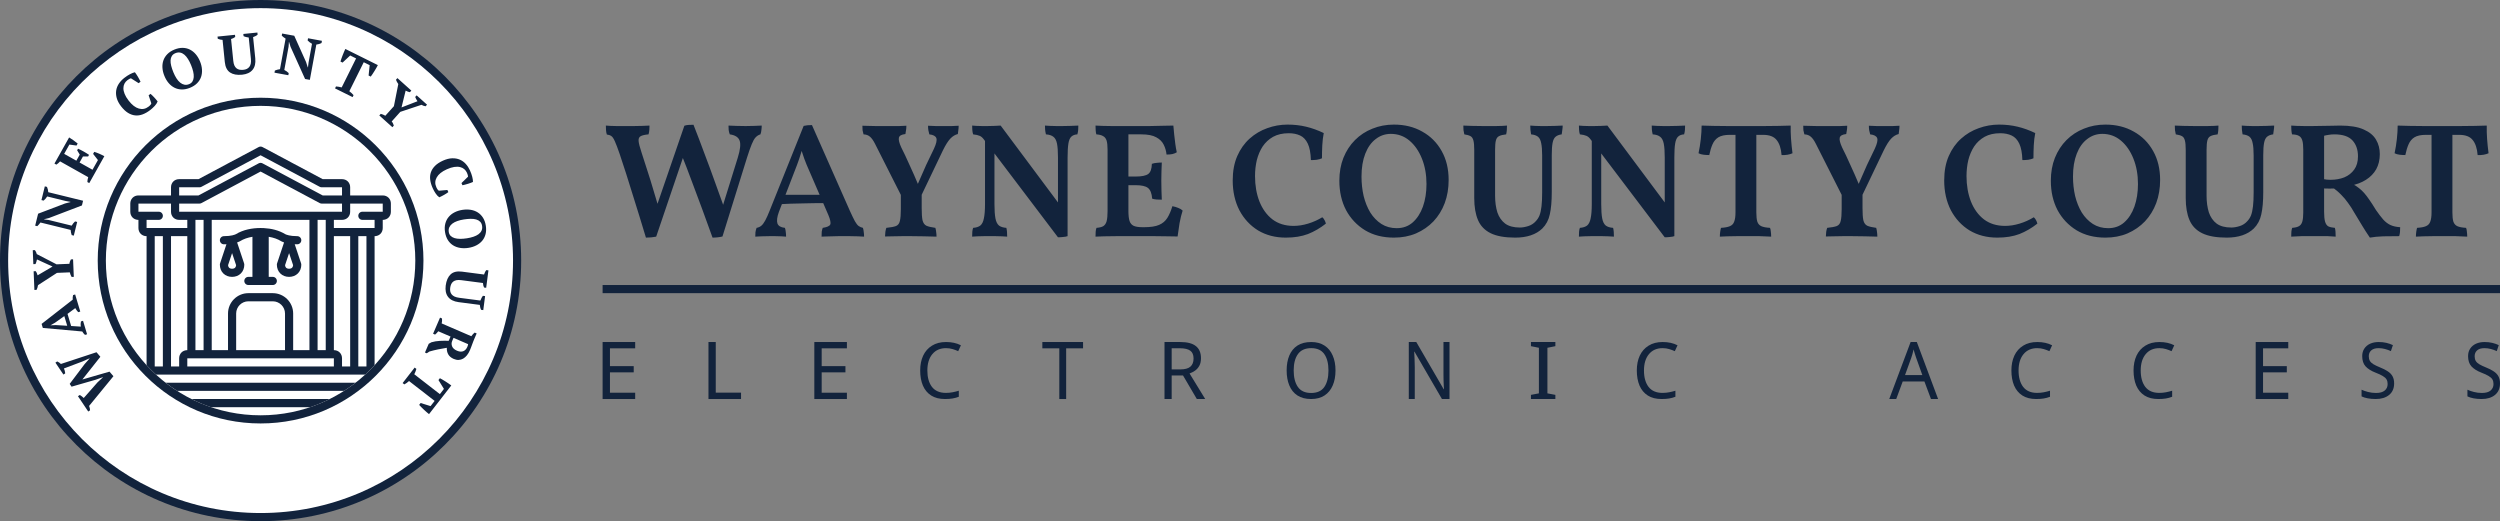 <svg width="307" height="64" viewBox="0 0 307 64" fill="none" xmlns="http://www.w3.org/2000/svg">
<rect x="0" y="0" width="307" height="64" fill="#808080" stroke="none"/>
<circle cx="32" cy="32" r="32" fill="#12233C"/>
<circle cx="32" cy="32" r="31" fill="white"/>
<circle cx="32" cy="32" r="20" fill="#12233C"/>
<circle cx="32" cy="32" r="19" fill="white"/>
<path d="M40.491 49C39.722 49.385 38.924 49.721 38.1 50H25.9C25.076 49.721 24.278 49.385 23.509 49H40.491Z" fill="#12233C"/>
<path d="M43.662 47C43.208 47.354 42.738 47.688 42.252 48H21.748C21.262 47.688 20.792 47.354 20.338 47H43.662Z" fill="#12233C"/>
<path fill-rule="evenodd" clip-rule="evenodd" d="M32.394 28.01C33.315 28.057 34.246 28.275 35.032 28.757C35.168 28.823 35.592 29 36.5 29C36.776 29 37 29.224 37 29.5C37 29.776 36.776 30 36.5 30C36.392 30 36.289 29.995 36.19 29.991L36.975 32.342C36.992 32.393 37 32.446 37 32.5C37 32.914 36.859 33.297 36.578 33.578C36.297 33.859 35.914 34 35.5 34C35.086 34 34.703 33.859 34.422 33.578C34.141 33.297 34 32.914 34 32.5L34.007 32.42C34.011 32.394 34.017 32.367 34.025 32.342L34.881 29.773C34.753 29.729 34.653 29.686 34.576 29.647C34.562 29.64 34.548 29.632 34.535 29.624C34.092 29.347 33.566 29.17 33 29.078V34H33.5C33.776 34 34 34.224 34 34.5C34 34.776 33.776 35 33.5 35H30.5C30.224 35 30 34.776 30 34.5C30 34.224 30.224 34 30.5 34H31V29.078C30.433 29.17 29.908 29.347 29.465 29.624C29.451 29.632 29.438 29.64 29.424 29.647C29.347 29.686 29.246 29.729 29.118 29.773L29.975 32.342C29.992 32.393 30 32.446 30 32.5C30 32.914 29.86 33.297 29.578 33.578C29.297 33.859 28.914 34 28.5 34C28.086 34 27.703 33.859 27.422 33.578C27.14 33.297 27 32.914 27 32.5L27.007 32.42C27.011 32.394 27.017 32.367 27.025 32.342L27.809 29.991C27.711 29.995 27.608 30 27.5 30C27.224 30 27 29.776 27 29.5C27 29.224 27.224 29 27.5 29C28.406 29 28.831 28.823 28.967 28.757C29.866 28.206 30.954 28 32 28L32.394 28.01ZM28.005 32.564C28.017 32.714 28.069 32.811 28.129 32.871C28.198 32.94 28.314 33 28.5 33C28.686 33 28.802 32.94 28.871 32.871C28.931 32.811 28.982 32.714 28.994 32.564L28.5 31.082L28.005 32.564ZM35.005 32.564C35.017 32.714 35.069 32.811 35.129 32.871C35.197 32.94 35.314 33 35.5 33C35.686 33 35.803 32.94 35.871 32.871C35.931 32.811 35.982 32.714 35.994 32.564L35.5 31.082L35.005 32.564Z" fill="#12233C"/>
<path fill-rule="evenodd" clip-rule="evenodd" d="M31.821 18.033C31.956 17.982 32.107 17.99 32.235 18.059L39.626 22H42C42.264 22 42.522 22.09 42.716 22.284C42.91 22.478 43 22.736 43 23V24H47C47.264 24 47.522 24.09 47.716 24.284C47.91 24.478 48 24.736 48 25V26C48 26.264 47.91 26.522 47.716 26.716C47.546 26.885 47.327 26.976 47.099 26.996L47 27V28C47 28.264 46.91 28.522 46.716 28.716C46.546 28.885 46.327 28.976 46.099 28.996L46 29V44.844C45.631 45.245 45.246 45.631 44.845 46H19.155C18.754 45.631 18.369 45.245 18 44.844V29L17.901 28.996C17.673 28.976 17.454 28.885 17.284 28.716C17.09 28.522 17 28.264 17 28V27L16.901 26.996C16.673 26.976 16.454 26.885 16.284 26.716C16.09 26.522 16 26.264 16 26V25C16 24.736 16.09 24.478 16.284 24.284C16.478 24.09 16.736 24 17 24H21V23C21 22.736 21.09 22.478 21.284 22.284C21.478 22.09 21.736 22 22 22H24.374L31.765 18.059L31.821 18.033ZM19 45H20V29H19V45ZM21 45H22V44C22 43.736 22.09 43.478 22.284 43.284C22.454 43.114 22.673 43.024 22.901 43.004L23 43V29H21V45ZM23 45H41V44H23V45ZM41 43L41.099 43.004C41.327 43.024 41.546 43.114 41.716 43.284C41.91 43.478 42 43.736 42 44V45H43V29H41V43ZM44 45H45V29H44V45ZM24 43H25V27H24V43ZM26 43H28V38.5C28 37.124 29.124 36 30.5 36H33.5C34.876 36 36 37.124 36 38.5V43H38V27H26V43ZM30.5 37C29.676 37 29 37.676 29 38.5V43H35V38.5C35 37.676 34.324 37 33.5 37H30.5ZM39 43H40V27H39V43ZM17 26H19.5C19.776 26 20 26.224 20 26.5C20 26.776 19.776 27 19.5 27H18V28H23V27H22C21.736 27 21.478 26.91 21.284 26.716C21.09 26.522 21 26.264 21 26V25H17V26ZM43 26C43 26.264 42.91 26.522 42.716 26.716C42.522 26.91 42.264 27 42 27H41V28H46V27H44.5C44.224 27 44 26.776 44 26.5C44 26.224 44.224 26 44.5 26H47V25H43V26ZM24.735 24.941C24.663 24.98 24.582 25 24.5 25H22V26H42V25H39.5C39.418 25 39.337 24.98 39.265 24.941L32 21.066L24.735 24.941ZM24.735 22.941C24.663 22.98 24.582 23 24.5 23H22V24H24.374L31.765 20.059L31.821 20.033C31.956 19.982 32.107 19.99 32.235 20.059L39.626 24H42V23H39.5C39.418 23 39.337 22.98 39.265 22.941L32 19.066L24.735 22.941Z" fill="#12233C"/>
<path fill-rule="evenodd" clip-rule="evenodd" d="M59.703 35.34L59.439 35.307C59.362 35.141 59.317 34.955 59.307 34.752L56.635 34.404C56.407 34.375 56.215 34.375 56.055 34.406C55.895 34.437 55.763 34.496 55.655 34.58C55.547 34.664 55.464 34.773 55.404 34.904C55.345 35.035 55.304 35.185 55.282 35.357C55.262 35.51 55.266 35.652 55.293 35.785C55.32 35.92 55.377 36.039 55.462 36.147C55.546 36.254 55.664 36.344 55.814 36.416C55.966 36.486 56.156 36.537 56.388 36.568L58.991 36.906C59.028 36.803 59.074 36.697 59.131 36.59C59.187 36.481 59.246 36.394 59.307 36.326L59.57 36.361L59.346 38.082L59.082 38.047C59.033 37.957 58.996 37.857 58.973 37.752C58.949 37.645 58.932 37.541 58.921 37.441L56.311 37.102C55.719 37.023 55.289 36.809 55.022 36.457C54.755 36.103 54.659 35.643 54.732 35.074C54.813 34.453 55.015 33.994 55.337 33.691C55.658 33.391 56.124 33.279 56.735 33.358L59.442 33.711C59.469 33.621 59.505 33.525 59.553 33.43C59.602 33.332 59.656 33.244 59.718 33.168L59.981 33.202L59.703 35.34ZM59.216 29.565C59.023 29.795 58.779 29.985 58.488 30.134C58.197 30.282 57.872 30.384 57.512 30.439C57.152 30.495 56.811 30.495 56.489 30.44C56.167 30.386 55.879 30.278 55.625 30.117C55.371 29.955 55.159 29.738 54.99 29.467C54.821 29.195 54.708 28.871 54.649 28.492C54.592 28.114 54.602 27.77 54.683 27.46C54.763 27.15 54.898 26.879 55.092 26.647C55.285 26.414 55.527 26.223 55.818 26.075C56.109 25.926 56.435 25.824 56.795 25.769C57.155 25.714 57.496 25.713 57.818 25.768C58.141 25.822 58.429 25.931 58.683 26.095C58.937 26.259 59.148 26.477 59.318 26.748C59.487 27.02 59.601 27.345 59.659 27.723C59.717 28.101 59.706 28.445 59.626 28.755C59.546 29.065 59.409 29.335 59.216 29.565ZM58.963 27.228C58.837 27.101 58.677 27.009 58.481 26.951C58.286 26.894 58.06 26.867 57.804 26.871C57.547 26.875 57.271 26.9 56.976 26.945C56.681 26.991 56.411 27.056 56.166 27.141C55.922 27.225 55.717 27.331 55.55 27.458C55.383 27.585 55.259 27.734 55.179 27.905C55.099 28.075 55.075 28.269 55.108 28.485C55.14 28.684 55.217 28.844 55.342 28.967C55.467 29.089 55.627 29.18 55.823 29.24C56.019 29.299 56.245 29.33 56.503 29.33C56.76 29.331 57.036 29.309 57.332 29.263C57.627 29.218 57.897 29.154 58.142 29.071C58.386 28.989 58.592 28.887 58.76 28.764C58.928 28.642 59.052 28.495 59.132 28.325C59.212 28.154 59.234 27.958 59.2 27.737C59.168 27.524 59.089 27.355 58.963 27.228ZM57.466 22.572C57.342 22.609 57.219 22.644 57.098 22.676C56.977 22.707 56.874 22.732 56.789 22.749L56.669 22.481L57.475 21.696C57.478 21.648 57.468 21.579 57.442 21.488C57.416 21.398 57.384 21.307 57.344 21.218C57.265 21.044 57.156 20.895 57.017 20.774C56.878 20.652 56.704 20.566 56.498 20.516C56.291 20.466 56.052 20.461 55.781 20.501C55.51 20.541 55.206 20.637 54.87 20.789C54.262 21.062 53.848 21.395 53.63 21.785C53.411 22.175 53.395 22.578 53.584 22.995C53.638 23.114 53.692 23.211 53.749 23.286C53.806 23.36 53.857 23.404 53.904 23.419L54.939 23.329L55.057 23.591C54.996 23.638 54.922 23.691 54.833 23.749C54.744 23.807 54.647 23.866 54.544 23.925C54.44 23.985 54.336 24.041 54.231 24.093C54.127 24.145 54.032 24.19 53.947 24.229C53.786 24.122 53.637 23.965 53.498 23.759C53.358 23.553 53.236 23.333 53.132 23.099C52.973 22.746 52.872 22.406 52.83 22.08C52.787 21.753 52.815 21.446 52.914 21.159C53.013 20.871 53.183 20.606 53.424 20.365C53.666 20.123 53.991 19.91 54.399 19.726C54.804 19.544 55.179 19.448 55.524 19.438C55.871 19.428 56.184 19.483 56.463 19.603C56.742 19.723 56.986 19.898 57.195 20.129C57.403 20.36 57.575 20.625 57.709 20.922C57.836 21.203 57.93 21.467 57.992 21.712C58.054 21.959 58.084 22.169 58.081 22.344C58.013 22.375 57.924 22.411 57.814 22.453C57.706 22.494 57.589 22.534 57.466 22.572ZM54.019 41.859C54.393 41.84 54.754 41.838 55.102 41.851L55.326 41.33L53.821 40.68C53.758 40.769 53.691 40.845 53.625 40.907C53.558 40.97 53.491 41.03 53.426 41.088L53.182 40.982L54.036 39.004L54.28 39.109C54.291 39.226 54.292 39.332 54.283 39.431C54.273 39.528 54.259 39.623 54.239 39.717L57.876 41.288C58.016 41.094 58.154 40.945 58.29 40.841L58.534 40.946L58.24 41.628C58.203 41.714 58.163 41.811 58.12 41.923C58.077 42.034 58.033 42.151 57.988 42.273C57.942 42.396 57.897 42.521 57.849 42.648C57.802 42.775 57.753 42.897 57.703 43.013C57.602 43.248 57.481 43.454 57.341 43.63C57.201 43.806 57.046 43.942 56.876 44.039C56.707 44.136 56.524 44.189 56.328 44.199C56.133 44.209 55.928 44.167 55.712 44.074C55.402 43.939 55.181 43.755 55.047 43.519C54.914 43.284 54.854 43.015 54.868 42.71C54.526 42.766 54.174 42.83 53.811 42.902C53.45 42.975 53.093 43.062 52.74 43.164L52.403 43.384L52.185 43.29L52.648 42.217L52.978 42.031C53.298 41.936 53.645 41.878 54.019 41.859ZM55.519 42.533C55.609 42.756 55.808 42.934 56.116 43.066C56.275 43.135 56.42 43.172 56.553 43.179C56.685 43.185 56.804 43.164 56.91 43.118C57.017 43.072 57.109 43.005 57.188 42.916C57.267 42.827 57.333 42.723 57.385 42.603C57.442 42.469 57.476 42.356 57.485 42.263L55.692 41.488L55.528 41.869C55.434 42.089 55.431 42.31 55.519 42.533ZM52.006 12.987C51.915 12.958 51.832 12.92 51.757 12.872L49.157 13.737L48.101 14.915C48.164 14.984 48.217 15.064 48.258 15.154C48.299 15.244 48.333 15.333 48.361 15.421L48.184 15.619L46.579 14.18L46.757 13.981C46.844 14.003 46.935 14.033 47.034 14.07C47.132 14.108 47.227 14.156 47.319 14.213L48.371 13.041L48.911 10.32C48.844 10.234 48.787 10.146 48.741 10.054C48.694 9.962 48.656 9.874 48.625 9.79L48.803 9.592L50.512 11.125L50.334 11.323C50.261 11.307 50.181 11.285 50.093 11.257C50.005 11.228 49.912 11.186 49.813 11.128L49.306 13.193L51.268 12.432C51.203 12.343 51.146 12.252 51.099 12.159C51.051 12.065 51.013 11.982 50.985 11.907L51.163 11.709L52.44 12.854L52.263 13.052C52.183 13.037 52.097 13.015 52.006 12.987ZM45.98 8.731C45.898 8.863 45.818 8.989 45.738 9.108C45.658 9.227 45.588 9.326 45.527 9.406L45.264 9.275L45.395 8.003L44.668 7.642L42.899 11.203C42.997 11.278 43.093 11.356 43.185 11.439C43.276 11.521 43.353 11.604 43.417 11.687L43.299 11.925L41.142 10.854L41.261 10.615C41.36 10.624 41.473 10.636 41.597 10.654C41.722 10.671 41.842 10.698 41.959 10.736L43.728 7.175L43.001 6.813L42.067 7.686L41.81 7.559C41.835 7.467 41.871 7.352 41.919 7.214C41.967 7.076 42.019 6.935 42.074 6.791C42.13 6.647 42.188 6.505 42.247 6.365C42.306 6.225 42.359 6.107 42.407 6.011L46.4 7.995C46.351 8.095 46.288 8.21 46.214 8.34C46.139 8.469 46.061 8.6 45.98 8.731ZM39.162 5.41C39.047 5.443 38.94 5.465 38.844 5.476L38.049 9.807L37.464 9.7L35.678 5.743L35.499 5.162L35.478 5.158L35.44 5.72L34.913 8.591C35.001 8.631 35.096 8.688 35.198 8.761C35.302 8.835 35.387 8.906 35.455 8.976L35.406 9.237L33.706 8.925L33.754 8.664C33.847 8.623 33.947 8.589 34.055 8.559C34.162 8.529 34.272 8.507 34.383 8.495L35.071 4.741C34.986 4.688 34.902 4.63 34.818 4.567C34.735 4.504 34.661 4.441 34.598 4.377L34.645 4.116L36.133 4.389L37.583 7.615L37.791 8.266L37.818 8.271L37.893 7.673L38.313 5.378C38.21 5.322 38.111 5.258 38.018 5.186C37.925 5.114 37.844 5.041 37.777 4.968L37.826 4.699L39.533 5.012L39.484 5.281C39.385 5.334 39.277 5.377 39.162 5.41ZM31.081 4.555L31.348 7.173C31.407 7.768 31.297 8.235 31.015 8.576C30.732 8.916 30.306 9.115 29.734 9.173C29.113 9.236 28.618 9.146 28.251 8.902C27.884 8.658 27.669 8.229 27.606 7.616L27.331 4.9C27.236 4.896 27.137 4.881 27.031 4.857C26.926 4.832 26.828 4.799 26.739 4.756L26.713 4.492L28.857 4.274L28.885 4.539C28.74 4.651 28.571 4.737 28.375 4.794L28.648 7.476C28.671 7.703 28.716 7.891 28.782 8.039C28.85 8.187 28.935 8.304 29.043 8.389C29.15 8.474 29.274 8.531 29.416 8.559C29.557 8.586 29.713 8.591 29.885 8.574C30.038 8.559 30.176 8.523 30.3 8.465C30.423 8.408 30.527 8.326 30.612 8.219C30.697 8.112 30.758 7.977 30.793 7.813C30.828 7.65 30.834 7.453 30.81 7.221L30.545 4.609C30.435 4.597 30.322 4.575 30.204 4.545C30.086 4.515 29.987 4.478 29.908 4.435L29.881 4.17L31.608 3.995L31.635 4.259C31.558 4.328 31.47 4.386 31.371 4.434C31.273 4.481 31.176 4.522 31.081 4.555ZM24.205 10.219C23.98 10.447 23.691 10.633 23.338 10.778C22.983 10.923 22.647 10.992 22.326 10.987C22.007 10.981 21.711 10.912 21.44 10.778C21.168 10.645 20.926 10.454 20.714 10.205C20.502 9.957 20.326 9.664 20.19 9.327C20.051 8.99 19.971 8.659 19.949 8.333C19.927 8.006 19.966 7.701 20.066 7.415C20.166 7.13 20.328 6.873 20.553 6.645C20.777 6.417 21.066 6.231 21.421 6.086C21.775 5.942 22.112 5.872 22.432 5.877C22.752 5.883 23.047 5.953 23.315 6.087C23.585 6.222 23.826 6.414 24.038 6.662C24.25 6.911 24.426 7.203 24.562 7.54C24.701 7.877 24.781 8.209 24.803 8.535C24.825 8.861 24.787 9.166 24.69 9.451C24.592 9.735 24.43 9.991 24.205 10.219ZM23.721 8.78C23.66 8.53 23.574 8.267 23.461 7.99C23.349 7.714 23.224 7.466 23.086 7.248C22.949 7.029 22.801 6.852 22.643 6.718C22.484 6.583 22.313 6.497 22.129 6.459C21.944 6.421 21.748 6.444 21.541 6.529C21.342 6.61 21.195 6.727 21.102 6.878C21.008 7.03 20.955 7.208 20.945 7.411C20.936 7.615 20.962 7.84 21.025 8.089C21.09 8.338 21.178 8.601 21.291 8.877C21.404 9.153 21.529 9.4 21.669 9.618C21.809 9.836 21.959 10.011 22.122 10.144C22.285 10.277 22.458 10.362 22.643 10.4C22.827 10.439 23.02 10.416 23.224 10.333C23.41 10.257 23.547 10.144 23.637 9.994C23.727 9.844 23.778 9.667 23.791 9.462C23.803 9.258 23.779 9.031 23.721 8.78ZM18.447 13.512C18.141 13.748 17.833 13.925 17.525 14.042C17.218 14.158 16.912 14.202 16.61 14.173C16.308 14.144 16.011 14.04 15.72 13.861C15.428 13.682 15.147 13.415 14.872 13.06C14.602 12.709 14.421 12.367 14.331 12.032C14.241 11.698 14.223 11.381 14.273 11.081C14.326 10.782 14.44 10.504 14.616 10.247C14.793 9.991 15.01 9.762 15.269 9.563C15.513 9.375 15.747 9.222 15.972 9.104C16.196 8.987 16.395 8.91 16.565 8.872C16.611 8.931 16.667 9.009 16.732 9.106C16.799 9.202 16.863 9.306 16.93 9.418C16.994 9.53 17.057 9.641 17.115 9.752C17.175 9.862 17.223 9.957 17.259 10.034L17.026 10.214L16.076 9.612C16.028 9.619 15.963 9.646 15.881 9.692C15.799 9.738 15.719 9.79 15.641 9.851C15.489 9.967 15.371 10.107 15.285 10.271C15.199 10.435 15.155 10.623 15.154 10.836C15.153 11.049 15.204 11.282 15.306 11.537C15.408 11.791 15.571 12.064 15.797 12.356C16.204 12.884 16.623 13.209 17.053 13.332C17.483 13.454 17.879 13.375 18.241 13.096C18.345 13.016 18.426 12.94 18.485 12.868C18.545 12.795 18.576 12.735 18.579 12.685L18.252 11.7L18.479 11.524C18.539 11.572 18.608 11.632 18.686 11.706C18.762 11.779 18.842 11.859 18.924 11.946C19.006 12.033 19.084 12.122 19.159 12.211C19.234 12.301 19.3 12.382 19.357 12.456C19.291 12.637 19.173 12.819 19.004 13.002C18.836 13.185 18.65 13.355 18.447 13.512ZM11.025 50.121C11.043 50.211 11.055 50.3 11.057 50.388L10.836 50.536L9.572 48.652L9.793 48.504C9.872 48.547 9.954 48.6 10.039 48.664C10.124 48.728 10.206 48.798 10.285 48.874L11.974 46.956L12.648 46.327L12.64 46.315L11.719 46.639L8.787 47.484L8.558 47.142L10.387 44.717L11.01 44.012L11.002 44L10.145 44.382L7.851 45.247C7.932 45.418 7.984 45.618 8.01 45.849L7.789 45.996L6.806 44.532L7.026 44.384C7.113 44.421 7.195 44.468 7.272 44.523C7.348 44.578 7.418 44.636 7.48 44.695L11.85 43.254L12.325 43.812L10.117 46.601L13.449 45.637L13.928 46.2L10.94 49.85C10.98 49.941 11.008 50.032 11.025 50.121ZM10.729 22.355C10.731 22.265 10.74 22.168 10.756 22.065C10.771 21.961 10.797 21.857 10.833 21.755L7.377 19.816C7.316 19.889 7.244 19.962 7.162 20.036C7.08 20.111 6.999 20.171 6.92 20.217L6.688 20.087L8.489 16.876C8.668 16.987 8.85 17.107 9.033 17.237C9.217 17.367 9.385 17.497 9.538 17.625L9.398 17.876L8.52 17.752L7.879 18.894L9.375 19.733L9.793 18.988L9.473 18.456L9.583 18.26C9.794 18.352 10.022 18.466 10.266 18.603C10.51 18.74 10.732 18.878 10.932 19.017L10.822 19.212L10.189 19.21L9.772 19.956L11.359 20.846L12.027 19.655L11.434 18.897L11.574 18.646C11.66 18.674 11.756 18.706 11.863 18.745C11.971 18.784 12.078 18.827 12.188 18.875C12.297 18.923 12.406 18.974 12.516 19.027C12.625 19.08 12.725 19.132 12.814 19.182L10.961 22.485L10.729 22.355ZM10.061 25.229L6.004 26.777L5.414 26.92L5.408 26.941L5.968 27.013L8.803 27.709C8.848 27.625 8.91 27.533 8.988 27.435C9.068 27.336 9.144 27.255 9.218 27.192L9.477 27.255L9.063 28.935L8.805 28.871C8.772 28.776 8.742 28.674 8.719 28.565C8.695 28.456 8.68 28.345 8.674 28.233L4.969 27.323C4.91 27.405 4.848 27.485 4.779 27.565C4.712 27.645 4.645 27.714 4.576 27.774L4.318 27.711L4.68 26.243L7.986 24.986L8.648 24.817L8.654 24.79L8.062 24.681L5.797 24.124C5.734 24.224 5.664 24.319 5.588 24.408C5.51 24.497 5.434 24.573 5.356 24.635L5.09 24.57L5.504 22.884L5.77 22.95C5.816 23.052 5.853 23.162 5.879 23.279C5.906 23.397 5.922 23.503 5.926 23.601L10.202 24.651L10.061 25.229ZM4.512 31.201L6.945 32.46L8.526 32.395C8.531 32.302 8.553 32.209 8.588 32.116C8.625 32.023 8.664 31.937 8.707 31.855L8.973 31.844L9.063 33.998L8.796 34.01C8.751 33.932 8.707 33.845 8.666 33.749C8.625 33.652 8.593 33.551 8.569 33.444L6.996 33.509L4.669 35.019C4.654 35.128 4.631 35.23 4.598 35.328C4.564 35.425 4.528 35.514 4.49 35.595L4.224 35.606L4.129 33.311L4.395 33.301C4.436 33.365 4.476 33.438 4.516 33.52C4.557 33.602 4.592 33.699 4.619 33.81L6.453 32.733L4.539 31.859C4.52 31.967 4.494 32.071 4.461 32.17C4.428 32.269 4.394 32.355 4.359 32.427L4.094 32.438L4.023 30.724L4.289 30.713C4.334 30.781 4.377 30.857 4.421 30.942C4.464 31.027 4.494 31.113 4.512 31.201ZM8.928 36.506C8.935 36.406 8.95 36.316 8.975 36.236L9.229 36.16L9.857 38.259L9.604 38.335C9.537 38.263 9.472 38.182 9.406 38.095C9.342 38.007 9.287 37.921 9.242 37.837L8.292 38.545L8.737 40.033L9.922 40.11C9.887 39.896 9.895 39.683 9.941 39.469L10.197 39.393L10.692 41.049L10.438 41.125C10.371 41.067 10.309 41.002 10.251 40.929C10.193 40.856 10.143 40.782 10.101 40.707L5.258 40.271L5.109 39.774L8.931 36.797C8.922 36.702 8.921 36.606 8.928 36.506ZM7.898 38.816L6.748 39.635L6.209 39.936L6.213 39.948L6.848 39.92L8.254 40.003L7.898 38.816ZM51.131 45.301C51.102 45.397 51.068 45.505 51.026 45.623C50.984 45.741 50.935 45.854 50.875 45.961L54.016 48.399L54.514 47.758L53.843 46.67L54.019 46.443C54.103 46.485 54.209 46.544 54.335 46.618C54.46 46.691 54.589 46.771 54.719 46.853C54.849 46.938 54.977 47.021 55.103 47.107C55.228 47.192 55.333 47.269 55.418 47.334L52.684 50.856C52.596 50.788 52.495 50.704 52.383 50.605C52.27 50.507 52.158 50.404 52.045 50.299C51.932 50.193 51.825 50.09 51.724 49.987C51.623 49.886 51.539 49.797 51.474 49.723L51.653 49.49L52.874 49.87L53.372 49.229L50.23 46.791C50.138 46.872 50.042 46.95 49.943 47.024C49.845 47.098 49.748 47.157 49.654 47.203L49.444 47.04L50.92 45.138L51.131 45.301Z" fill="#12233C"/>
<path d="M74.4 15.42C74.56 15.433 74.753 15.447 74.98 15.46C75.22 15.46 75.467 15.467 75.72 15.48C75.973 15.48 76.213 15.48 76.44 15.48C76.667 15.48 76.86 15.48 77.02 15.48C77.233 15.48 77.5 15.48 77.82 15.48C78.153 15.467 78.493 15.46 78.84 15.46C79.2 15.447 79.507 15.433 79.76 15.42C79.76 15.58 79.753 15.753 79.74 15.94C79.727 16.127 79.693 16.313 79.64 16.5C79.2 16.54 78.88 16.613 78.68 16.72C78.48 16.827 78.393 17.027 78.42 17.32C78.447 17.613 78.56 18.06 78.76 18.66C79 19.367 79.247 20.133 79.5 20.96C79.767 21.773 80.027 22.613 80.28 23.48C80.533 24.333 80.78 25.16 81.02 25.96H80.42L84.04 15.44C84.187 15.387 84.353 15.353 84.54 15.34C84.74 15.327 84.947 15.32 85.16 15.32C85.613 16.467 86.06 17.64 86.5 18.84C86.953 20.027 87.393 21.22 87.82 22.42C88.26 23.607 88.68 24.773 89.08 25.92H88.56L90.6 19.36C90.907 18.36 90.98 17.66 90.82 17.26C90.673 16.847 90.273 16.593 89.62 16.5C89.553 16.34 89.507 16.16 89.48 15.96C89.467 15.76 89.46 15.58 89.46 15.42C89.74 15.433 90.067 15.447 90.44 15.46C90.827 15.473 91.2 15.48 91.56 15.48C91.867 15.48 92.207 15.473 92.58 15.46C92.953 15.447 93.273 15.433 93.54 15.42C93.54 15.593 93.527 15.773 93.5 15.96C93.487 16.147 93.447 16.327 93.38 16.5C93.153 16.567 92.953 16.693 92.78 16.88C92.62 17.053 92.46 17.34 92.3 17.74C92.14 18.127 91.947 18.68 91.72 19.4L88.72 29.04C88.587 29.08 88.4 29.113 88.16 29.14C87.92 29.167 87.7 29.18 87.5 29.18C87.1 28.047 86.687 26.907 86.26 25.76C85.833 24.6 85.4 23.44 84.96 22.28C84.533 21.12 84.093 19.98 83.64 18.86H84.04L80.58 29.06C80.473 29.087 80.34 29.107 80.18 29.12C80.033 29.147 79.887 29.16 79.74 29.16C79.593 29.173 79.453 29.18 79.32 29.18C78.787 27.407 78.247 25.653 77.7 23.92C77.167 22.173 76.633 20.507 76.1 18.92C75.847 18.187 75.647 17.66 75.5 17.34C75.353 17.007 75.207 16.793 75.06 16.7C74.927 16.607 74.747 16.547 74.52 16.52C74.467 16.36 74.433 16.187 74.42 16C74.407 15.8 74.4 15.607 74.4 15.42ZM99.709 15.36L104.369 25.9C104.623 26.46 104.829 26.887 104.989 27.18C105.149 27.46 105.303 27.653 105.449 27.76C105.609 27.867 105.783 27.94 105.969 27.98C106.023 28.153 106.056 28.327 106.069 28.5C106.096 28.66 106.109 28.847 106.109 29.06C105.936 29.047 105.683 29.033 105.349 29.02C105.029 29.02 104.703 29.013 104.369 29C104.036 29 103.763 29 103.549 29C103.389 29 103.183 29 102.929 29C102.689 29.013 102.436 29.02 102.169 29.02C101.903 29.033 101.656 29.04 101.429 29.04C101.203 29.053 101.023 29.06 100.889 29.06C100.889 28.833 100.896 28.633 100.909 28.46C100.936 28.287 100.976 28.127 101.029 27.98C101.549 27.9 101.856 27.767 101.949 27.58C102.043 27.38 101.969 26.993 101.729 26.42L99.369 20.96C99.129 20.427 98.929 19.94 98.769 19.5C98.609 19.047 98.449 18.553 98.289 18.02H98.609C98.449 18.567 98.289 19.073 98.129 19.54C97.969 20.007 97.796 20.473 97.609 20.94L95.649 26.02C95.423 26.647 95.363 27.12 95.469 27.44C95.576 27.747 95.883 27.927 96.389 27.98C96.443 28.127 96.476 28.293 96.489 28.48C96.516 28.653 96.529 28.847 96.529 29.06C96.383 29.047 96.189 29.033 95.949 29.02C95.723 29.02 95.476 29.013 95.209 29C94.956 29 94.716 29 94.489 29C94.156 29 93.829 29.007 93.509 29.02C93.189 29.033 92.936 29.047 92.749 29.06C92.749 28.873 92.756 28.693 92.769 28.52C92.796 28.333 92.843 28.153 92.909 27.98C93.136 27.94 93.329 27.853 93.489 27.72C93.649 27.587 93.809 27.373 93.969 27.08C94.129 26.787 94.309 26.387 94.509 25.88L98.689 15.46C98.863 15.42 99.023 15.393 99.169 15.38C99.316 15.367 99.496 15.36 99.709 15.36ZM101.049 23.92L101.309 24.94C100.416 24.94 99.469 24.953 98.469 24.98C97.483 24.993 96.549 25.027 95.669 25.08L95.989 23.92H101.049ZM113.183 23.74V25.52C113.183 26.2 113.216 26.707 113.283 27.04C113.363 27.373 113.523 27.6 113.763 27.72C114.003 27.827 114.37 27.913 114.863 27.98C114.916 28.153 114.95 28.327 114.963 28.5C114.99 28.66 115.003 28.847 115.003 29.06C114.523 29.047 114.01 29.033 113.463 29.02C112.916 29.007 112.396 29 111.903 29C111.543 29 111.163 29 110.763 29C110.363 29.013 109.983 29.02 109.623 29.02C109.263 29.02 108.95 29.027 108.683 29.04C108.696 28.853 108.71 28.667 108.723 28.48C108.75 28.293 108.79 28.127 108.843 27.98C109.376 27.927 109.77 27.853 110.023 27.76C110.276 27.653 110.436 27.447 110.503 27.14C110.583 26.82 110.623 26.333 110.623 25.68V23.74H113.183ZM112.703 24.92H111.123L107.463 17.68C107.25 17.253 107.036 16.953 106.823 16.78C106.623 16.607 106.363 16.513 106.043 16.5C105.99 16.327 105.95 16.16 105.923 16C105.91 15.827 105.903 15.64 105.903 15.44C106.13 15.44 106.39 15.447 106.683 15.46C106.976 15.46 107.27 15.467 107.563 15.48C107.87 15.48 108.15 15.48 108.403 15.48C108.656 15.48 108.963 15.48 109.323 15.48C109.696 15.48 110.063 15.48 110.423 15.48C110.783 15.467 111.076 15.453 111.303 15.44C111.303 15.653 111.29 15.833 111.263 15.98C111.25 16.127 111.223 16.287 111.183 16.46C110.703 16.513 110.436 16.667 110.383 16.92C110.33 17.173 110.43 17.573 110.683 18.12C110.99 18.72 111.323 19.427 111.683 20.24C112.056 21.04 112.423 21.873 112.783 22.74H112.643C113.03 21.847 113.39 21.027 113.723 20.28C114.07 19.533 114.39 18.867 114.683 18.28C114.976 17.653 115.076 17.213 114.983 16.96C114.89 16.707 114.603 16.553 114.123 16.5C114.083 16.327 114.043 16.16 114.003 16C113.976 15.84 113.963 15.653 113.963 15.44C114.243 15.453 114.563 15.467 114.923 15.48C115.283 15.48 115.63 15.48 115.963 15.48C116.27 15.48 116.576 15.48 116.883 15.48C117.19 15.467 117.47 15.453 117.723 15.44C117.723 15.64 117.71 15.82 117.683 15.98C117.67 16.14 117.65 16.3 117.623 16.46C117.29 16.54 116.983 16.727 116.703 17.02C116.423 17.313 116.116 17.8 115.783 18.48L112.703 24.92ZM129.92 29.14L120.8 17.1C120.64 16.887 120.474 16.747 120.3 16.68C120.127 16.6 119.86 16.54 119.5 16.5C119.447 16.327 119.414 16.147 119.4 15.96C119.387 15.773 119.38 15.593 119.38 15.42C119.527 15.433 119.707 15.447 119.92 15.46C120.147 15.46 120.38 15.467 120.62 15.48C120.86 15.48 121.067 15.48 121.24 15.48C121.52 15.48 121.807 15.473 122.1 15.46C122.407 15.447 122.667 15.433 122.88 15.42L130.16 25.18L129.92 29.14ZM119.38 29.06C119.38 28.833 119.387 28.633 119.4 28.46C119.414 28.287 119.447 28.127 119.5 27.98C119.874 27.953 120.167 27.86 120.38 27.7C120.594 27.527 120.74 27.233 120.82 26.82C120.914 26.393 120.96 25.807 120.96 25.06V16.76L122.12 16.82V25.06C122.12 25.807 122.16 26.393 122.24 26.82C122.32 27.233 122.467 27.527 122.68 27.7C122.894 27.86 123.194 27.953 123.58 27.98C123.62 28.127 123.647 28.293 123.66 28.48C123.674 28.653 123.68 28.847 123.68 29.06C123.494 29.047 123.274 29.033 123.02 29.02C122.767 29.02 122.514 29.013 122.26 29C122.007 29 121.774 29 121.56 29C121.36 29 121.12 29 120.84 29C120.56 29.013 120.287 29.02 120.02 29.02C119.754 29.033 119.54 29.047 119.38 29.06ZM129.92 29.14V26.56V19.36C129.92 18.613 129.88 18.04 129.8 17.64C129.72 17.24 129.574 16.96 129.36 16.8C129.147 16.627 128.84 16.527 128.44 16.5C128.387 16.273 128.354 16.08 128.34 15.92C128.327 15.747 128.32 15.58 128.32 15.42C128.52 15.433 128.74 15.447 128.98 15.46C129.234 15.46 129.487 15.467 129.74 15.48C130.007 15.48 130.24 15.48 130.44 15.48C130.747 15.48 131.087 15.473 131.46 15.46C131.834 15.447 132.154 15.433 132.42 15.42C132.42 15.593 132.414 15.773 132.4 15.96C132.387 16.133 132.354 16.313 132.3 16.5C131.994 16.513 131.747 16.607 131.56 16.78C131.387 16.94 131.267 17.22 131.2 17.62C131.134 18.02 131.1 18.6 131.1 19.36V29C130.94 29.053 130.76 29.087 130.56 29.1C130.36 29.127 130.147 29.14 129.92 29.14ZM134.529 15.42C134.769 15.433 135.062 15.447 135.409 15.46C135.769 15.46 136.142 15.467 136.529 15.48C136.929 15.48 137.309 15.48 137.669 15.48C138.029 15.48 138.329 15.48 138.569 15.48V25.9C138.569 26.433 138.615 26.847 138.709 27.14C138.802 27.42 138.975 27.62 139.229 27.74C139.482 27.847 139.842 27.9 140.309 27.9L140.029 29C139.655 29 139.209 29 138.689 29C138.169 29 137.635 29 137.089 29C136.542 29.013 136.035 29.02 135.569 29.02C135.115 29.033 134.769 29.047 134.529 29.06C134.529 28.833 134.535 28.633 134.549 28.46C134.562 28.273 134.595 28.113 134.649 27.98C135.009 27.953 135.282 27.887 135.469 27.78C135.669 27.66 135.809 27.46 135.889 27.18C135.969 26.887 136.009 26.467 136.009 25.92V18.4C136.009 17.893 135.969 17.513 135.889 17.26C135.809 17.007 135.669 16.827 135.469 16.72C135.282 16.6 135.002 16.527 134.629 16.5C134.589 16.367 134.562 16.2 134.549 16C134.535 15.787 134.529 15.593 134.529 15.42ZM143.969 25.32C144.249 25.373 144.495 25.447 144.709 25.54C144.922 25.62 145.095 25.727 145.229 25.86C145.082 26.313 144.955 26.827 144.849 27.4C144.755 27.96 144.675 28.507 144.609 29.04C144.315 29.027 143.922 29.02 143.429 29.02C142.935 29.02 142.395 29.013 141.809 29C141.222 29 140.629 29 140.029 29L140.309 27.9H140.489C141.289 27.9 141.902 27.807 142.329 27.62C142.769 27.433 143.109 27.147 143.349 26.76C143.589 26.373 143.795 25.893 143.969 25.32ZM142.669 19.96C142.655 20.28 142.642 20.633 142.629 21.02C142.615 21.393 142.609 21.78 142.609 22.18C142.609 22.593 142.615 23.007 142.629 23.42C142.642 23.833 142.655 24.2 142.669 24.52C142.429 24.52 142.215 24.513 142.029 24.5C141.842 24.487 141.662 24.453 141.489 24.4C141.435 23.747 141.262 23.307 140.969 23.08C140.689 22.853 140.175 22.74 139.429 22.74H138.089V21.68H139.429C140.202 21.68 140.729 21.573 141.009 21.36C141.289 21.147 141.435 20.733 141.449 20.12C141.635 20.053 141.829 20.013 142.029 20C142.242 19.973 142.455 19.96 142.669 19.96ZM144.089 15.42C144.115 15.727 144.149 16.087 144.189 16.5C144.229 16.9 144.275 17.293 144.329 17.68C144.382 18.067 144.442 18.407 144.509 18.7C144.362 18.793 144.182 18.867 143.969 18.92C143.769 18.96 143.529 18.98 143.249 18.98C143.209 18.553 143.095 18.153 142.909 17.78C142.722 17.393 142.415 17.087 141.989 16.86C141.562 16.62 140.949 16.5 140.149 16.5H137.989L138.509 15.48C139.535 15.48 140.415 15.48 141.149 15.48C141.882 15.467 142.489 15.453 142.969 15.44C143.449 15.427 143.822 15.42 144.089 15.42ZM157.897 29.18C156.617 29.18 155.484 28.887 154.497 28.3C153.524 27.7 152.757 26.873 152.197 25.82C151.651 24.753 151.377 23.533 151.377 22.16C151.377 21.013 151.564 20.013 151.937 19.16C152.311 18.307 152.817 17.593 153.457 17.02C154.097 16.447 154.817 16.02 155.617 15.74C156.417 15.447 157.251 15.3 158.117 15.3C158.917 15.3 159.677 15.387 160.397 15.56C161.117 15.733 161.837 15.993 162.557 16.34C162.464 16.807 162.404 17.307 162.377 17.84C162.351 18.36 162.337 18.893 162.337 19.44C162.164 19.52 161.951 19.58 161.697 19.62C161.457 19.647 161.217 19.66 160.977 19.66C160.951 18.793 160.824 18.12 160.597 17.64C160.371 17.16 160.057 16.827 159.657 16.64C159.257 16.453 158.791 16.36 158.257 16.36C157.511 16.36 156.871 16.507 156.337 16.8C155.817 17.093 155.391 17.487 155.057 17.98C154.737 18.473 154.497 19.033 154.337 19.66C154.191 20.287 154.117 20.94 154.117 21.62C154.117 22.767 154.297 23.807 154.657 24.74C155.031 25.673 155.564 26.407 156.257 26.94C156.964 27.473 157.831 27.74 158.857 27.74C159.431 27.74 160.024 27.647 160.637 27.46C161.251 27.273 161.831 27.013 162.377 26.68C162.484 26.76 162.577 26.88 162.657 27.04C162.737 27.187 162.791 27.327 162.817 27.46C162.124 28.007 161.391 28.433 160.617 28.74C159.844 29.033 158.937 29.18 157.897 29.18ZM171.173 29.18C169.813 29.18 168.633 28.88 167.633 28.28C166.633 27.667 165.853 26.84 165.293 25.8C164.746 24.747 164.473 23.547 164.473 22.2C164.473 21.16 164.639 20.22 164.973 19.38C165.319 18.527 165.793 17.8 166.393 17.2C167.006 16.587 167.719 16.12 168.533 15.8C169.346 15.467 170.226 15.3 171.173 15.3C172.493 15.3 173.653 15.587 174.653 16.16C175.666 16.72 176.459 17.513 177.033 18.54C177.606 19.553 177.893 20.74 177.893 22.1C177.893 23.127 177.733 24.073 177.413 24.94C177.093 25.793 176.633 26.54 176.033 27.18C175.433 27.807 174.719 28.3 173.893 28.66C173.079 29.007 172.173 29.18 171.173 29.18ZM171.513 28.02C172.286 28.02 172.939 27.787 173.473 27.32C174.019 26.84 174.439 26.193 174.733 25.38C175.026 24.553 175.173 23.627 175.173 22.6C175.173 21.453 174.986 20.413 174.613 19.48C174.239 18.547 173.726 17.807 173.073 17.26C172.419 16.713 171.659 16.44 170.793 16.44C170.099 16.44 169.479 16.653 168.933 17.08C168.386 17.493 167.959 18.093 167.653 18.88C167.346 19.667 167.193 20.6 167.193 21.68C167.193 22.507 167.279 23.3 167.453 24.06C167.639 24.82 167.913 25.5 168.273 26.1C168.646 26.687 169.099 27.153 169.633 27.5C170.179 27.847 170.806 28.02 171.513 28.02ZM190.557 23.56C190.557 24.707 190.477 25.627 190.317 26.32C190.17 27.013 189.864 27.593 189.397 28.06C189.01 28.433 188.537 28.713 187.977 28.9C187.417 29.087 186.784 29.18 186.077 29.18C184.797 29.18 183.79 29 183.057 28.64C182.324 28.28 181.804 27.74 181.497 27.02C181.19 26.3 181.037 25.4 181.037 24.32V18.42C181.037 17.9 181.004 17.513 180.937 17.26C180.87 16.993 180.75 16.813 180.577 16.72C180.417 16.627 180.164 16.553 179.817 16.5C179.777 16.34 179.744 16.167 179.717 15.98C179.704 15.793 179.697 15.607 179.697 15.42C179.964 15.433 180.324 15.447 180.777 15.46C181.23 15.473 181.684 15.48 182.137 15.48C182.364 15.48 182.61 15.48 182.877 15.48C183.157 15.48 183.43 15.48 183.697 15.48C183.977 15.467 184.237 15.46 184.477 15.46C184.717 15.447 184.91 15.433 185.057 15.42C185.057 15.62 185.05 15.807 185.037 15.98C185.024 16.153 184.997 16.327 184.957 16.5C184.57 16.54 184.277 16.613 184.077 16.72C183.89 16.813 183.764 16.987 183.697 17.24C183.63 17.493 183.597 17.887 183.597 18.42V24.02C183.597 24.793 183.69 25.48 183.877 26.08C184.077 26.667 184.397 27.127 184.837 27.46C185.277 27.78 185.877 27.94 186.637 27.94C186.957 27.94 187.304 27.88 187.677 27.76C188.05 27.64 188.364 27.433 188.617 27.14C188.804 26.94 188.95 26.707 189.057 26.44C189.164 26.16 189.244 25.793 189.297 25.34C189.35 24.887 189.377 24.313 189.377 23.62V19.1C189.377 18.447 189.337 17.94 189.257 17.58C189.19 17.22 189.064 16.96 188.877 16.8C188.69 16.64 188.404 16.54 188.017 16.5C187.977 16.287 187.95 16.1 187.937 15.94C187.924 15.767 187.917 15.593 187.917 15.42C188.09 15.433 188.29 15.447 188.517 15.46C188.757 15.46 188.997 15.467 189.237 15.48C189.49 15.48 189.717 15.48 189.917 15.48C190.25 15.48 190.597 15.473 190.957 15.46C191.33 15.447 191.644 15.433 191.897 15.42C191.897 15.58 191.884 15.747 191.857 15.92C191.844 16.08 191.817 16.273 191.777 16.5C191.457 16.54 191.204 16.64 191.017 16.8C190.844 16.947 190.724 17.2 190.657 17.56C190.59 17.907 190.557 18.4 190.557 19.04V23.56ZM204.43 29.14L195.31 17.1C195.15 16.887 194.983 16.747 194.81 16.68C194.636 16.6 194.37 16.54 194.01 16.5C193.956 16.327 193.923 16.147 193.91 15.96C193.896 15.773 193.89 15.593 193.89 15.42C194.036 15.433 194.216 15.447 194.43 15.46C194.656 15.46 194.89 15.467 195.13 15.48C195.37 15.48 195.576 15.48 195.75 15.48C196.03 15.48 196.316 15.473 196.61 15.46C196.916 15.447 197.176 15.433 197.39 15.42L204.67 25.18L204.43 29.14ZM193.89 29.06C193.89 28.833 193.896 28.633 193.91 28.46C193.923 28.287 193.956 28.127 194.01 27.98C194.383 27.953 194.676 27.86 194.89 27.7C195.103 27.527 195.25 27.233 195.33 26.82C195.423 26.393 195.47 25.807 195.47 25.06V16.76L196.63 16.82V25.06C196.63 25.807 196.67 26.393 196.75 26.82C196.83 27.233 196.976 27.527 197.19 27.7C197.403 27.86 197.703 27.953 198.09 27.98C198.13 28.127 198.156 28.293 198.17 28.48C198.183 28.653 198.19 28.847 198.19 29.06C198.003 29.047 197.783 29.033 197.53 29.02C197.276 29.02 197.023 29.013 196.77 29C196.516 29 196.283 29 196.07 29C195.87 29 195.63 29 195.35 29C195.07 29.013 194.796 29.02 194.53 29.02C194.263 29.033 194.05 29.047 193.89 29.06ZM204.43 29.14V26.56V19.36C204.43 18.613 204.39 18.04 204.31 17.64C204.23 17.24 204.083 16.96 203.87 16.8C203.656 16.627 203.35 16.527 202.95 16.5C202.896 16.273 202.863 16.08 202.85 15.92C202.836 15.747 202.83 15.58 202.83 15.42C203.03 15.433 203.25 15.447 203.49 15.46C203.743 15.46 203.996 15.467 204.25 15.48C204.516 15.48 204.75 15.48 204.95 15.48C205.256 15.48 205.596 15.473 205.97 15.46C206.343 15.447 206.663 15.433 206.93 15.42C206.93 15.593 206.923 15.773 206.91 15.96C206.896 16.133 206.863 16.313 206.81 16.5C206.503 16.513 206.256 16.607 206.07 16.78C205.896 16.94 205.776 17.22 205.71 17.62C205.643 18.02 205.61 18.6 205.61 19.36V29C205.45 29.053 205.27 29.087 205.07 29.1C204.87 29.127 204.656 29.14 204.43 29.14ZM212.398 16.56C211.811 16.56 211.351 16.66 211.018 16.86C210.698 17.06 210.458 17.347 210.298 17.72C210.138 18.08 210.005 18.52 209.898 19.04C209.671 19.04 209.438 19.027 209.198 19C208.958 18.973 208.751 18.913 208.578 18.82C208.698 18.26 208.791 17.68 208.858 17.08C208.925 16.467 208.958 15.913 208.958 15.42C209.385 15.433 209.871 15.447 210.418 15.46C210.965 15.473 211.565 15.48 212.218 15.48C212.885 15.48 213.625 15.48 214.438 15.48C215.198 15.48 215.911 15.48 216.578 15.48C217.258 15.48 217.871 15.473 218.418 15.46C218.978 15.447 219.471 15.433 219.898 15.42C219.885 15.927 219.898 16.467 219.938 17.04C219.978 17.6 220.038 18.193 220.118 18.82C219.945 18.9 219.745 18.96 219.518 19C219.291 19.04 219.045 19.053 218.778 19.04C218.711 18.213 218.505 17.593 218.158 17.18C217.825 16.767 217.278 16.56 216.518 16.56H212.398ZM213.118 16.08H215.678V26.08C215.678 26.573 215.718 26.953 215.798 27.22C215.891 27.487 216.058 27.673 216.298 27.78C216.538 27.887 216.891 27.953 217.358 27.98C217.411 28.1 217.445 28.26 217.458 28.46C217.485 28.647 217.498 28.847 217.498 29.06C217.085 29.033 216.611 29.013 216.078 29C215.558 29 215.018 29 214.458 29C214.085 29 213.691 29 213.278 29C212.878 29.013 212.498 29.02 212.138 29.02C211.778 29.033 211.465 29.047 211.198 29.06C211.198 28.86 211.211 28.667 211.238 28.48C211.265 28.28 211.298 28.113 211.338 27.98C211.805 27.953 212.165 27.887 212.418 27.78C212.685 27.673 212.865 27.487 212.958 27.22C213.065 26.953 213.118 26.573 213.118 26.08V16.08ZM228.717 23.74V25.52C228.717 26.2 228.75 26.707 228.817 27.04C228.897 27.373 229.057 27.6 229.297 27.72C229.537 27.827 229.903 27.913 230.397 27.98C230.45 28.153 230.483 28.327 230.497 28.5C230.523 28.66 230.537 28.847 230.537 29.06C230.057 29.047 229.543 29.033 228.997 29.02C228.45 29.007 227.93 29 227.437 29C227.077 29 226.697 29 226.297 29C225.897 29.013 225.517 29.02 225.157 29.02C224.797 29.02 224.483 29.027 224.217 29.04C224.23 28.853 224.243 28.667 224.257 28.48C224.283 28.293 224.323 28.127 224.377 27.98C224.91 27.927 225.303 27.853 225.557 27.76C225.81 27.653 225.97 27.447 226.037 27.14C226.117 26.82 226.157 26.333 226.157 25.68V23.74H228.717ZM228.237 24.92H226.657L222.997 17.68C222.783 17.253 222.57 16.953 222.357 16.78C222.157 16.607 221.897 16.513 221.577 16.5C221.523 16.327 221.483 16.16 221.457 16C221.443 15.827 221.437 15.64 221.437 15.44C221.663 15.44 221.923 15.447 222.217 15.46C222.51 15.46 222.803 15.467 223.097 15.48C223.403 15.48 223.683 15.48 223.937 15.48C224.19 15.48 224.497 15.48 224.857 15.48C225.23 15.48 225.597 15.48 225.957 15.48C226.317 15.467 226.61 15.453 226.837 15.44C226.837 15.653 226.823 15.833 226.797 15.98C226.783 16.127 226.757 16.287 226.717 16.46C226.237 16.513 225.97 16.667 225.917 16.92C225.863 17.173 225.963 17.573 226.217 18.12C226.523 18.72 226.857 19.427 227.217 20.24C227.59 21.04 227.957 21.873 228.317 22.74H228.177C228.563 21.847 228.923 21.027 229.257 20.28C229.603 19.533 229.923 18.867 230.217 18.28C230.51 17.653 230.61 17.213 230.517 16.96C230.423 16.707 230.137 16.553 229.657 16.5C229.617 16.327 229.577 16.16 229.537 16C229.51 15.84 229.497 15.653 229.497 15.44C229.777 15.453 230.097 15.467 230.457 15.48C230.817 15.48 231.163 15.48 231.497 15.48C231.803 15.48 232.11 15.48 232.417 15.48C232.723 15.467 233.003 15.453 233.257 15.44C233.257 15.64 233.243 15.82 233.217 15.98C233.203 16.14 233.183 16.3 233.157 16.46C232.823 16.54 232.517 16.727 232.237 17.02C231.957 17.313 231.65 17.8 231.317 18.48L228.237 24.92ZM245.268 29.18C243.988 29.18 242.854 28.887 241.868 28.3C240.894 27.7 240.128 26.873 239.568 25.82C239.021 24.753 238.748 23.533 238.748 22.16C238.748 21.013 238.934 20.013 239.308 19.16C239.681 18.307 240.188 17.593 240.828 17.02C241.468 16.447 242.188 16.02 242.988 15.74C243.788 15.447 244.621 15.3 245.488 15.3C246.288 15.3 247.048 15.387 247.768 15.56C248.488 15.733 249.208 15.993 249.928 16.34C249.834 16.807 249.774 17.307 249.748 17.84C249.721 18.36 249.708 18.893 249.708 19.44C249.534 19.52 249.321 19.58 249.068 19.62C248.828 19.647 248.588 19.66 248.348 19.66C248.321 18.793 248.194 18.12 247.968 17.64C247.741 17.16 247.428 16.827 247.028 16.64C246.628 16.453 246.161 16.36 245.628 16.36C244.881 16.36 244.241 16.507 243.708 16.8C243.188 17.093 242.761 17.487 242.428 17.98C242.108 18.473 241.868 19.033 241.708 19.66C241.561 20.287 241.488 20.94 241.488 21.62C241.488 22.767 241.668 23.807 242.028 24.74C242.401 25.673 242.934 26.407 243.628 26.94C244.334 27.473 245.201 27.74 246.228 27.74C246.801 27.74 247.394 27.647 248.008 27.46C248.621 27.273 249.201 27.013 249.748 26.68C249.854 26.76 249.948 26.88 250.028 27.04C250.108 27.187 250.161 27.327 250.188 27.46C249.494 28.007 248.761 28.433 247.988 28.74C247.214 29.033 246.308 29.18 245.268 29.18ZM258.543 29.18C257.183 29.18 256.003 28.88 255.003 28.28C254.003 27.667 253.223 26.84 252.663 25.8C252.116 24.747 251.843 23.547 251.843 22.2C251.843 21.16 252.01 20.22 252.343 19.38C252.69 18.527 253.163 17.8 253.763 17.2C254.376 16.587 255.09 16.12 255.903 15.8C256.716 15.467 257.596 15.3 258.543 15.3C259.863 15.3 261.023 15.587 262.023 16.16C263.036 16.72 263.83 17.513 264.403 18.54C264.976 19.553 265.263 20.74 265.263 22.1C265.263 23.127 265.103 24.073 264.783 24.94C264.463 25.793 264.003 26.54 263.403 27.18C262.803 27.807 262.09 28.3 261.263 28.66C260.45 29.007 259.543 29.18 258.543 29.18ZM258.883 28.02C259.656 28.02 260.31 27.787 260.843 27.32C261.39 26.84 261.81 26.193 262.103 25.38C262.396 24.553 262.543 23.627 262.543 22.6C262.543 21.453 262.356 20.413 261.983 19.48C261.61 18.547 261.096 17.807 260.443 17.26C259.79 16.713 259.03 16.44 258.163 16.44C257.47 16.44 256.85 16.653 256.303 17.08C255.756 17.493 255.33 18.093 255.023 18.88C254.716 19.667 254.563 20.6 254.563 21.68C254.563 22.507 254.65 23.3 254.823 24.06C255.01 24.82 255.283 25.5 255.643 26.1C256.016 26.687 256.47 27.153 257.003 27.5C257.55 27.847 258.176 28.02 258.883 28.02ZM277.927 23.56C277.927 24.707 277.847 25.627 277.687 26.32C277.541 27.013 277.234 27.593 276.767 28.06C276.381 28.433 275.907 28.713 275.347 28.9C274.787 29.087 274.154 29.18 273.447 29.18C272.167 29.18 271.161 29 270.427 28.64C269.694 28.28 269.174 27.74 268.867 27.02C268.561 26.3 268.407 25.4 268.407 24.32V18.42C268.407 17.9 268.374 17.513 268.307 17.26C268.241 16.993 268.121 16.813 267.947 16.72C267.787 16.627 267.534 16.553 267.187 16.5C267.147 16.34 267.114 16.167 267.087 15.98C267.074 15.793 267.067 15.607 267.067 15.42C267.334 15.433 267.694 15.447 268.147 15.46C268.601 15.473 269.054 15.48 269.507 15.48C269.734 15.48 269.981 15.48 270.247 15.48C270.527 15.48 270.801 15.48 271.067 15.48C271.347 15.467 271.607 15.46 271.847 15.46C272.087 15.447 272.281 15.433 272.427 15.42C272.427 15.62 272.421 15.807 272.407 15.98C272.394 16.153 272.367 16.327 272.327 16.5C271.941 16.54 271.647 16.613 271.447 16.72C271.261 16.813 271.134 16.987 271.067 17.24C271.001 17.493 270.967 17.887 270.967 18.42V24.02C270.967 24.793 271.061 25.48 271.247 26.08C271.447 26.667 271.767 27.127 272.207 27.46C272.647 27.78 273.247 27.94 274.007 27.94C274.327 27.94 274.674 27.88 275.047 27.76C275.421 27.64 275.734 27.433 275.987 27.14C276.174 26.94 276.321 26.707 276.427 26.44C276.534 26.16 276.614 25.793 276.667 25.34C276.721 24.887 276.747 24.313 276.747 23.62V19.1C276.747 18.447 276.707 17.94 276.627 17.58C276.561 17.22 276.434 16.96 276.247 16.8C276.061 16.64 275.774 16.54 275.387 16.5C275.347 16.287 275.321 16.1 275.307 15.94C275.294 15.767 275.287 15.593 275.287 15.42C275.461 15.433 275.661 15.447 275.887 15.46C276.127 15.46 276.367 15.467 276.607 15.48C276.861 15.48 277.087 15.48 277.287 15.48C277.621 15.48 277.967 15.473 278.327 15.46C278.701 15.447 279.014 15.433 279.267 15.42C279.267 15.58 279.254 15.747 279.227 15.92C279.214 16.08 279.187 16.273 279.147 16.5C278.827 16.54 278.574 16.64 278.387 16.8C278.214 16.947 278.094 17.2 278.027 17.56C277.961 17.907 277.927 18.4 277.927 19.04V23.56ZM291.02 29.18C290.673 28.673 290.36 28.187 290.08 27.72C289.8 27.24 289.473 26.7 289.1 26.1C288.847 25.647 288.593 25.253 288.34 24.92C288.1 24.573 287.82 24.24 287.5 23.92C287.193 23.6 286.8 23.267 286.32 22.92L287.02 23.14C286.66 23.153 286.34 23.16 286.06 23.16C285.78 23.16 285.487 23.153 285.18 23.14L285.24 21.98C285.44 22.02 285.607 22.047 285.74 22.06C285.887 22.073 286.033 22.08 286.18 22.08C286.807 22.08 287.373 21.98 287.88 21.78C288.387 21.567 288.793 21.247 289.1 20.82C289.407 20.393 289.56 19.853 289.56 19.2C289.56 18.387 289.333 17.733 288.88 17.24C288.427 16.747 287.687 16.5 286.66 16.5C286.407 16.5 286.173 16.52 285.96 16.56C285.747 16.587 285.52 16.633 285.28 16.7L285.4 16.18V26C285.4 26.533 285.44 26.94 285.52 27.22C285.6 27.5 285.733 27.693 285.92 27.8C286.12 27.893 286.387 27.953 286.72 27.98C286.76 28.1 286.787 28.26 286.8 28.46C286.813 28.66 286.82 28.86 286.82 29.06C286.54 29.033 286.22 29.013 285.86 29C285.5 29 285.153 29 284.82 29C284.487 29 284.207 29 283.98 29C283.567 29 283.113 29 282.62 29C282.127 29.013 281.707 29.033 281.36 29.06C281.36 28.847 281.367 28.653 281.38 28.48C281.393 28.293 281.427 28.127 281.48 27.98C281.84 27.953 282.113 27.887 282.3 27.78C282.5 27.673 282.64 27.487 282.72 27.22C282.8 26.953 282.84 26.573 282.84 26.08V18.38C282.84 17.873 282.8 17.493 282.72 17.24C282.64 16.973 282.5 16.787 282.3 16.68C282.113 16.573 281.833 16.513 281.46 16.5C281.42 16.34 281.393 16.16 281.38 15.96C281.367 15.76 281.36 15.58 281.36 15.42C281.533 15.433 281.767 15.447 282.06 15.46C282.353 15.46 282.667 15.467 283 15.48C283.347 15.48 283.653 15.48 283.92 15.48C284.32 15.48 284.74 15.473 285.18 15.46C285.62 15.447 286.033 15.44 286.42 15.44C286.82 15.427 287.133 15.42 287.36 15.42C288.587 15.42 289.553 15.58 290.26 15.9C290.967 16.207 291.473 16.627 291.78 17.16C292.087 17.68 292.24 18.267 292.24 18.92C292.24 19.627 292.093 20.247 291.8 20.78C291.507 21.3 291.087 21.733 290.54 22.08C289.993 22.427 289.353 22.667 288.62 22.8L288.84 22.56C289.173 22.733 289.453 22.913 289.68 23.1C289.907 23.273 290.12 23.473 290.32 23.7C290.52 23.927 290.733 24.207 290.96 24.54C291.187 24.86 291.453 25.273 291.76 25.78C292.093 26.26 292.393 26.653 292.66 26.96C292.94 27.267 293.24 27.493 293.56 27.64C293.893 27.787 294.287 27.873 294.74 27.9C294.74 28.113 294.733 28.307 294.72 28.48C294.707 28.653 294.673 28.827 294.62 29C293.953 29 293.293 29.007 292.64 29.02C292 29.047 291.46 29.1 291.02 29.18ZM297.874 16.56C297.287 16.56 296.827 16.66 296.494 16.86C296.174 17.06 295.934 17.347 295.774 17.72C295.614 18.08 295.481 18.52 295.374 19.04C295.147 19.04 294.914 19.027 294.674 19C294.434 18.973 294.227 18.913 294.054 18.82C294.174 18.26 294.267 17.68 294.334 17.08C294.401 16.467 294.434 15.913 294.434 15.42C294.861 15.433 295.347 15.447 295.894 15.46C296.441 15.473 297.041 15.48 297.694 15.48C298.361 15.48 299.101 15.48 299.914 15.48C300.674 15.48 301.387 15.48 302.054 15.48C302.734 15.48 303.347 15.473 303.894 15.46C304.454 15.447 304.947 15.433 305.374 15.42C305.361 15.927 305.374 16.467 305.414 17.04C305.454 17.6 305.514 18.193 305.594 18.82C305.421 18.9 305.221 18.96 304.994 19C304.767 19.04 304.521 19.053 304.254 19.04C304.187 18.213 303.981 17.593 303.634 17.18C303.301 16.767 302.754 16.56 301.994 16.56H297.874ZM298.594 16.08H301.154V26.08C301.154 26.573 301.194 26.953 301.274 27.22C301.367 27.487 301.534 27.673 301.774 27.78C302.014 27.887 302.367 27.953 302.834 27.98C302.887 28.1 302.921 28.26 302.934 28.46C302.961 28.647 302.974 28.847 302.974 29.06C302.561 29.033 302.087 29.013 301.554 29C301.034 29 300.494 29 299.934 29C299.561 29 299.167 29 298.754 29C298.354 29.013 297.974 29.02 297.614 29.02C297.254 29.033 296.941 29.047 296.674 29.06C296.674 28.86 296.687 28.667 296.714 28.48C296.741 28.28 296.774 28.113 296.814 27.98C297.281 27.953 297.641 27.887 297.894 27.78C298.161 27.673 298.341 27.487 298.434 27.22C298.541 26.953 298.594 26.573 298.594 26.08V16.08Z" fill="#12233C"/>
<rect x="74" y="35" width="233" height="1" fill="#12233C"/>
<path d="M78 49H74V42H78V42.775H74.902V44.961H77.82V45.725H74.902V48.225H78V49Z" fill="#12233C"/>
<path d="M87 49V42H87.895V48.216H91V49H87Z" fill="#12233C"/>
<path d="M104 49H100V42H104V42.775H100.902V44.961H103.82V45.725H100.902V48.225H104V49Z" fill="#12233C"/>
<path d="M116.167 42.753C115.457 42.753 114.898 42.998 114.491 43.488C114.083 43.977 113.88 44.648 113.88 45.5C113.88 46.346 114.068 47.016 114.444 47.512C114.827 48.002 115.398 48.247 116.157 48.247C116.448 48.247 116.722 48.221 116.981 48.17C117.241 48.119 117.494 48.056 117.741 47.98V48.723C117.494 48.819 117.238 48.889 116.972 48.933C116.713 48.978 116.401 49 116.037 49C115.364 49 114.802 48.857 114.352 48.571C113.901 48.285 113.562 47.878 113.333 47.35C113.111 46.822 113 46.203 113 45.49C113 44.804 113.12 44.2 113.361 43.678C113.608 43.151 113.969 42.741 114.444 42.448C114.92 42.149 115.497 42 116.176 42C116.873 42 117.481 42.133 118 42.401L117.667 43.125C117.463 43.03 117.235 42.944 116.981 42.868C116.735 42.792 116.463 42.753 116.167 42.753Z" fill="#12233C"/>
<path d="M130.925 49H130.084V42.775H128V42H133V42.775H130.925V49Z" fill="#12233C"/>
<path d="M144.931 42C145.801 42 146.441 42.167 146.853 42.5C147.271 42.827 147.48 43.324 147.48 43.99C147.48 44.363 147.412 44.673 147.275 44.922C147.137 45.17 146.961 45.369 146.745 45.52C146.536 45.663 146.314 45.778 146.078 45.863L148 49H146.971L145.275 46.108H143.882V49H143V42H144.931ZM144.882 42.765H143.882V45.363H144.931C145.5 45.363 145.915 45.252 146.176 45.029C146.438 44.801 146.569 44.467 146.569 44.029C146.569 43.572 146.431 43.248 146.157 43.059C145.882 42.863 145.458 42.765 144.882 42.765Z" fill="#12233C"/>
<path d="M164 45.495C164 46.2 163.885 46.816 163.654 47.343C163.429 47.864 163.096 48.27 162.653 48.562C162.209 48.854 161.66 49 161.005 49C160.331 49 159.769 48.854 159.32 48.562C158.877 48.27 158.546 47.86 158.328 47.333C158.109 46.806 158 46.191 158 45.486C158 44.787 158.109 44.178 158.328 43.657C158.546 43.136 158.877 42.73 159.32 42.438C159.769 42.146 160.334 42 161.014 42C161.663 42 162.209 42.146 162.653 42.438C163.096 42.724 163.429 43.13 163.654 43.657C163.885 44.178 164 44.791 164 45.495ZM158.865 45.495C158.865 46.352 159.038 47.029 159.384 47.524C159.73 48.013 160.27 48.257 161.005 48.257C161.745 48.257 162.285 48.013 162.625 47.524C162.965 47.029 163.135 46.352 163.135 45.495C163.135 44.638 162.965 43.968 162.625 43.486C162.285 42.997 161.748 42.752 161.014 42.752C160.279 42.752 159.736 42.997 159.384 43.486C159.038 43.968 158.865 44.638 158.865 45.495Z" fill="#12233C"/>
<path d="M178 49H177.072L173.698 43.186H173.663C173.674 43.415 173.689 43.699 173.707 44.039C173.724 44.379 173.733 44.729 173.733 45.088V49H173V42H173.919L177.284 47.794H177.32C177.314 47.69 177.305 47.533 177.293 47.324C177.287 47.114 177.279 46.886 177.267 46.637C177.261 46.389 177.258 46.16 177.258 45.951V42H178V49Z" fill="#12233C"/>
<path d="M191 49H188V48.49L188.977 48.304V42.706L188 42.51V42H191V42.51L190.023 42.706V48.304L191 48.49V49Z" fill="#12233C"/>
<path d="M204.167 42.753C203.457 42.753 202.898 42.998 202.491 43.488C202.083 43.977 201.88 44.648 201.88 45.5C201.88 46.346 202.068 47.016 202.444 47.512C202.827 48.002 203.398 48.247 204.157 48.247C204.448 48.247 204.722 48.221 204.981 48.17C205.241 48.119 205.494 48.056 205.741 47.98V48.723C205.494 48.819 205.238 48.889 204.972 48.933C204.713 48.978 204.401 49 204.037 49C203.364 49 202.802 48.857 202.352 48.571C201.901 48.285 201.562 47.878 201.333 47.35C201.111 46.822 201 46.203 201 45.49C201 44.804 201.12 44.2 201.361 43.678C201.608 43.151 201.969 42.741 202.444 42.448C202.92 42.149 203.497 42 204.176 42C204.873 42 205.481 42.133 206 42.401L205.667 43.125C205.463 43.03 205.235 42.944 204.981 42.868C204.735 42.792 204.463 42.753 204.167 42.753Z" fill="#12233C"/>
<path d="M237.125 49L236.317 46.842H233.655L232.856 49H232L234.624 42H235.386L238 49H237.125ZM235.31 43.953C235.292 43.901 235.26 43.806 235.216 43.669C235.172 43.533 235.129 43.393 235.085 43.25C235.047 43.1 235.016 42.986 234.991 42.908C234.947 43.11 234.897 43.308 234.84 43.504C234.784 43.692 234.737 43.842 234.699 43.953L233.937 46.061H236.063L235.31 43.953Z" fill="#12233C"/>
<path d="M250.167 42.753C249.457 42.753 248.898 42.998 248.491 43.488C248.083 43.977 247.88 44.648 247.88 45.5C247.88 46.346 248.068 47.016 248.444 47.512C248.827 48.002 249.398 48.247 250.157 48.247C250.448 48.247 250.722 48.221 250.981 48.17C251.241 48.119 251.494 48.056 251.741 47.98V48.723C251.494 48.819 251.238 48.889 250.972 48.933C250.713 48.978 250.401 49 250.037 49C249.364 49 248.802 48.857 248.352 48.571C247.901 48.285 247.562 47.878 247.333 47.35C247.111 46.822 247 46.203 247 45.49C247 44.804 247.12 44.2 247.361 43.678C247.608 43.151 247.969 42.741 248.444 42.448C248.92 42.149 249.497 42 250.176 42C250.873 42 251.481 42.133 252 42.401L251.667 43.125C251.463 43.03 251.235 42.944 250.981 42.868C250.735 42.792 250.463 42.753 250.167 42.753Z" fill="#12233C"/>
<path d="M265.167 42.753C264.457 42.753 263.898 42.998 263.491 43.488C263.083 43.977 262.88 44.648 262.88 45.5C262.88 46.346 263.068 47.016 263.444 47.512C263.827 48.002 264.398 48.247 265.157 48.247C265.448 48.247 265.722 48.221 265.981 48.17C266.241 48.119 266.494 48.056 266.741 47.98V48.723C266.494 48.819 266.238 48.889 265.972 48.933C265.713 48.978 265.401 49 265.037 49C264.364 49 263.802 48.857 263.352 48.571C262.901 48.285 262.562 47.878 262.333 47.35C262.111 46.822 262 46.203 262 45.49C262 44.804 262.12 44.2 262.361 43.678C262.608 43.151 262.969 42.741 263.444 42.448C263.92 42.149 264.497 42 265.176 42C265.873 42 266.481 42.133 267 42.401L266.667 43.125C266.463 43.03 266.235 42.944 265.981 42.868C265.735 42.792 265.463 42.753 265.167 42.753Z" fill="#12233C"/>
<path d="M281 49H277V42H281V42.775H277.902V44.961H280.82V45.725H277.902V48.225H281V49Z" fill="#12233C"/>
<path d="M294 47.083C294 47.687 293.796 48.158 293.388 48.495C292.98 48.831 292.43 49 291.738 49C291.384 49 291.055 48.971 290.754 48.914C290.452 48.857 290.201 48.778 290 48.676V47.856C290.213 47.957 290.476 48.05 290.789 48.132C291.109 48.215 291.437 48.256 291.774 48.256C292.247 48.256 292.602 48.158 292.838 47.961C293.081 47.763 293.202 47.496 293.202 47.159C293.202 46.937 293.157 46.749 293.069 46.597C292.98 46.444 292.826 46.304 292.608 46.177C292.395 46.044 292.096 45.904 291.712 45.758C291.174 45.548 290.766 45.29 290.488 44.985C290.216 44.68 290.08 44.263 290.08 43.736C290.08 43.373 290.166 43.065 290.337 42.811C290.509 42.55 290.745 42.35 291.047 42.21C291.354 42.07 291.706 42 292.102 42C292.451 42 292.77 42.035 293.06 42.105C293.35 42.175 293.613 42.267 293.849 42.382L293.601 43.116C293.382 43.014 293.143 42.928 292.882 42.858C292.628 42.788 292.362 42.753 292.084 42.753C291.688 42.753 291.39 42.846 291.188 43.03C290.987 43.208 290.887 43.446 290.887 43.745C290.887 43.974 290.931 44.165 291.02 44.317C291.109 44.47 291.254 44.607 291.455 44.727C291.656 44.848 291.928 44.979 292.271 45.118C292.643 45.265 292.956 45.424 293.211 45.595C293.471 45.761 293.666 45.961 293.796 46.196C293.932 46.431 294 46.727 294 47.083Z" fill="#12233C"/>
<path d="M307 47.083C307 47.687 306.796 48.158 306.388 48.495C305.98 48.831 305.43 49 304.738 49C304.384 49 304.055 48.971 303.754 48.914C303.452 48.857 303.201 48.778 303 48.676V47.856C303.213 47.957 303.476 48.05 303.789 48.132C304.109 48.215 304.437 48.256 304.774 48.256C305.247 48.256 305.602 48.158 305.838 47.961C306.081 47.763 306.202 47.496 306.202 47.159C306.202 46.937 306.157 46.749 306.069 46.597C305.98 46.444 305.826 46.304 305.608 46.177C305.395 46.044 305.096 45.904 304.712 45.758C304.174 45.548 303.766 45.29 303.488 44.985C303.216 44.68 303.08 44.263 303.08 43.736C303.08 43.373 303.166 43.065 303.337 42.811C303.509 42.55 303.745 42.35 304.047 42.21C304.354 42.07 304.706 42 305.102 42C305.451 42 305.77 42.035 306.06 42.105C306.35 42.175 306.613 42.267 306.849 42.382L306.601 43.116C306.382 43.014 306.143 42.928 305.882 42.858C305.628 42.788 305.362 42.753 305.084 42.753C304.688 42.753 304.39 42.846 304.188 43.03C303.987 43.208 303.887 43.446 303.887 43.745C303.887 43.974 303.931 44.165 304.02 44.317C304.109 44.47 304.254 44.607 304.455 44.727C304.656 44.848 304.928 44.979 305.271 45.118C305.643 45.265 305.956 45.424 306.211 45.595C306.471 45.761 306.666 45.961 306.796 46.196C306.932 46.431 307 46.727 307 47.083Z" fill="#12233C"/>
</svg>
